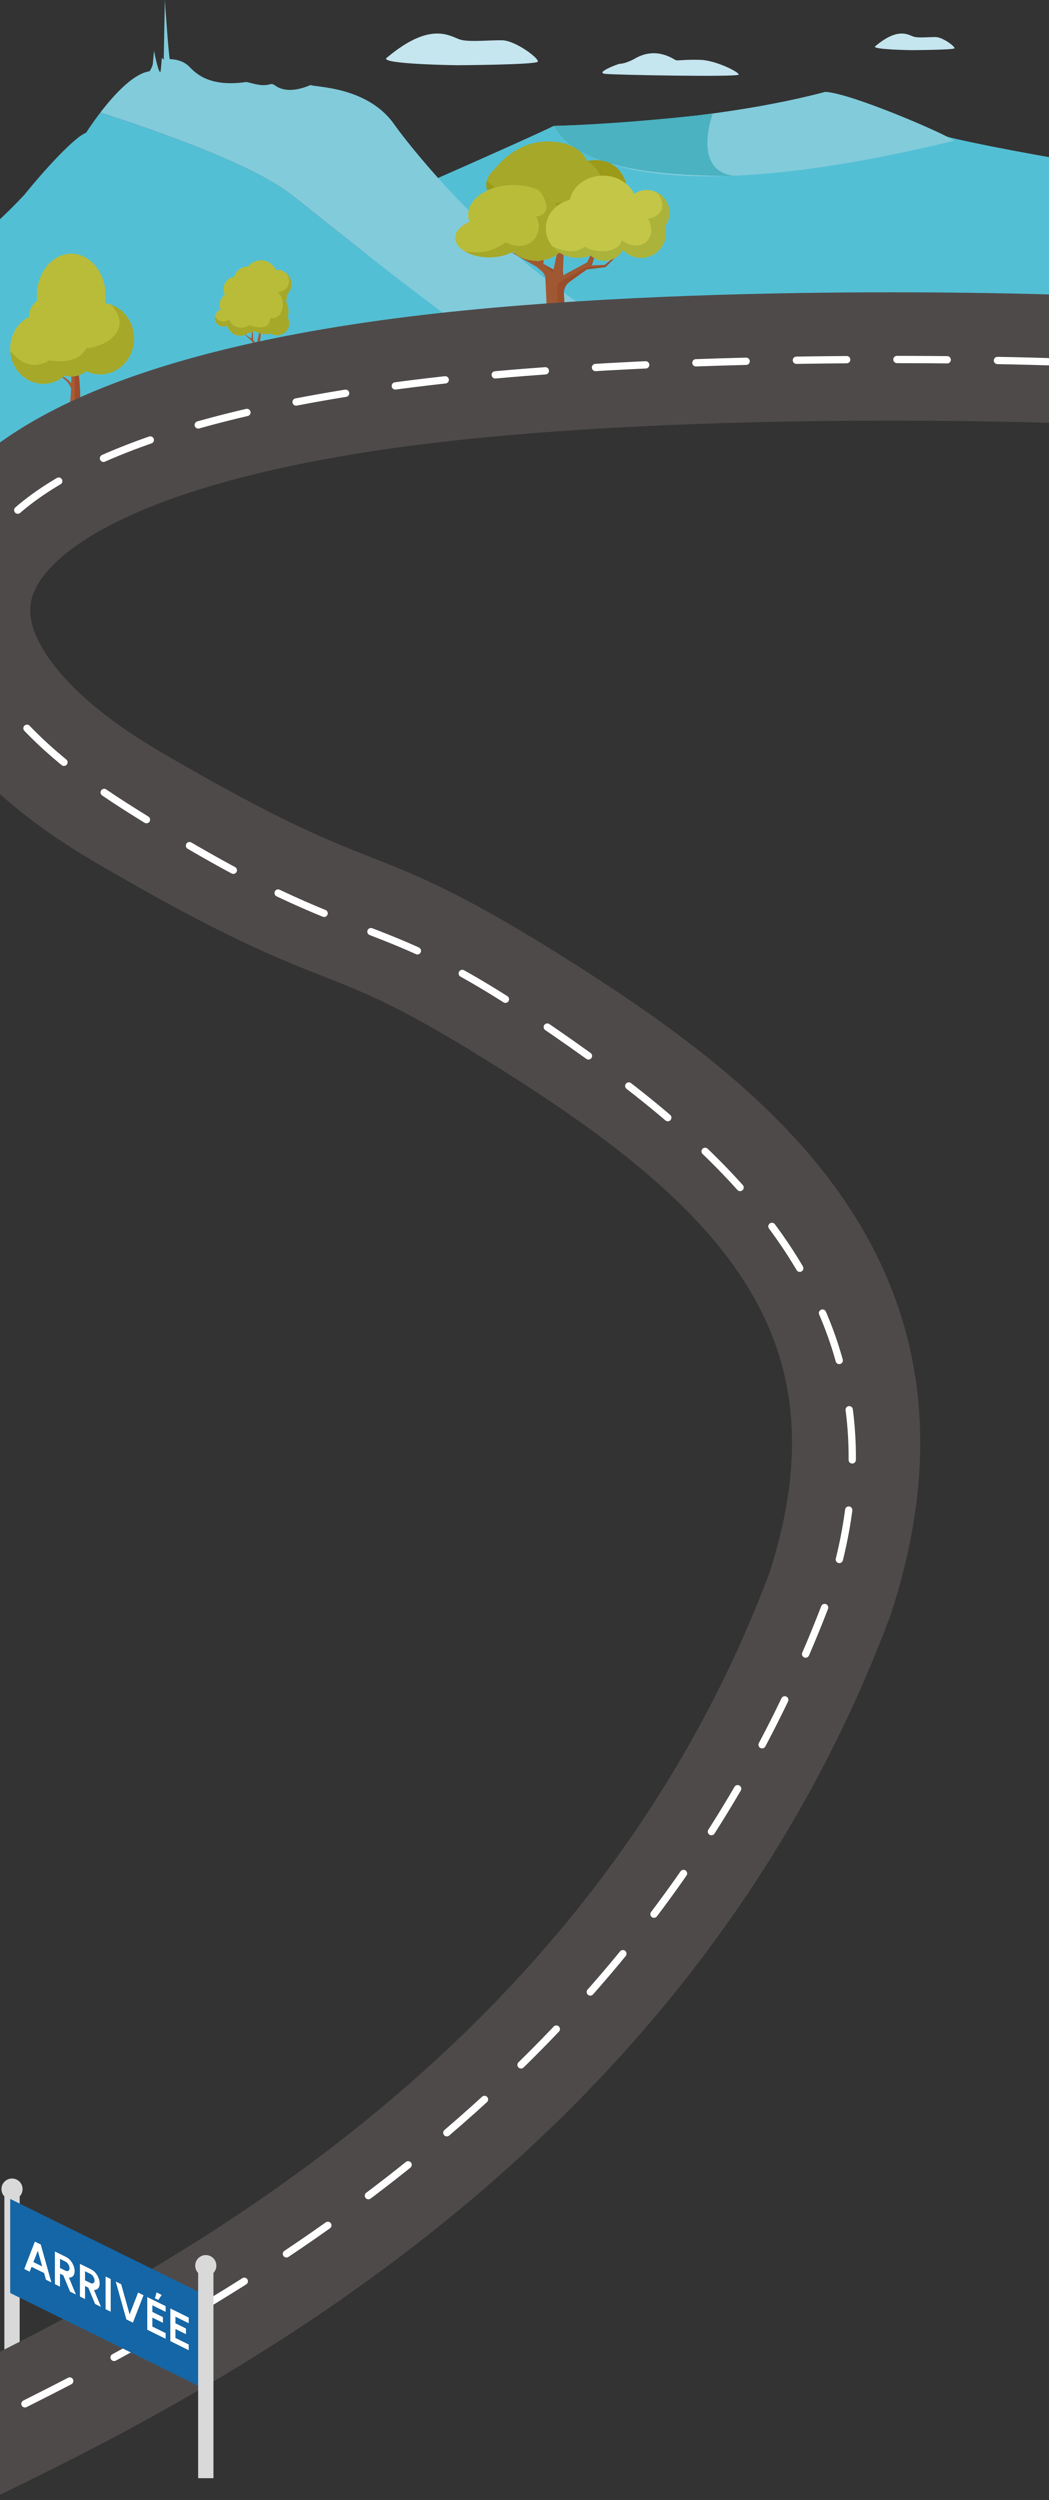 <svg xmlns="http://www.w3.org/2000/svg" width="1440" height="3429" viewBox="0 0 1440 3429" fill="none"><rect x="0" y="0" width="1440" height="3429" fill="#333333" stroke="none"/><rect x="6" y="2995" width="21" height="295" fill="#D9D9D9"></rect><circle cx="16.5" cy="3002.5" r="14.5" fill="#D9D9D9"></circle><g clip-path="url(#clip0_76_946)"><path d="M499.2 289.02C499.2 289.02 725.2 190.15 759.97 172.76C774.09 174.93 965.32 174.93 1132.65 126.04C1148.95 128.21 1188.06 135.82 1290.2 184.71C1316.28 194.49 1644.16 259.4 1859.93 263.75C1864.91 289.83 2235.82 328.13 2235.82 328.13L2166.87 547.84L952.29 510.68L620.9 479.17L507.9 400.94L499.21 289.03L499.2 289.02Z" fill="#53BFD5"></path><path d="M759.97 172.76C759.97 172.76 814.41 313.6 1309.87 192.99C1294.66 182.12 1169.1 128.42 1133.74 126.04C1125.05 127.13 999.73 165.88 759.97 172.76Z" fill="#81CBDB"></path><path d="M978.35 155.99C978.35 155.99 946.85 239.54 1014.22 241.81C959.89 239.54 800.44 245.29 759.97 172.76C776.4 172.22 856.49 169.86 978.35 155.99Z" fill="#4AB2C0"></path><path d="M137.71 154.45C126.91 168.56 119.39 180.26 118.01 182.24C102.42 187.49 58.62 235.76 33.4 267.24C-88.7 397.36 -139.34 367.7 -156.39 391.06C-166.34 396.31 -200.85 441.43 -212.8 450.87C-401.92 530.62 -393.95 640.8 -393.95 640.8L-156.38 579.94C-156.38 579.94 396.26 575.53 771.06 535.73C667.92 484.69 461.42 314.89 398.79 266.18C344.65 224.07 207.96 176.94 137.72 154.46L137.71 154.45Z" fill="#53BFD5"></path><path d="M539.4 168.07C502.24 118.75 433.89 119.8 426.26 116.65C397.89 128.7 383.45 121.67 377.19 116.92C375.19 115.4 372.6 114.87 370.21 115.64C358.68 119.37 343.08 112.93 338 112.45C285.24 120.32 267.33 98.28 261.35 93.04C251.06 80.97 234.47 81.15 233.15 81.15C231.83 81.15 226.29 0 226.29 0L224.74 81.85L222.09 79.4C222.09 79.4 221.21 95.49 220.1 98.99C217 98.99 211.47 69.61 211.47 69.61L209.92 85.7C209.92 85.7 210.25 90.42 205.27 97.77C182.5 101.04 155.61 131.06 137.7 154.46C207.94 176.95 344.63 224.07 398.77 266.18C461.4 314.89 682.51 496.3 785.65 547.35C905.86 534.59 1070.54 560.26 1130.06 539.2C795.61 525.21 546.02 178.06 539.38 168.09L539.4 168.07Z" fill="#81CBDB"></path><g clip-path="url(#clip1_76_946)"><path d="M358.102 456.577L356.085 474.028L357.686 503H350.273L351.655 477.828L351.885 473.93L351.907 473.622V473.556L352.148 472.491L360.482 436.183L358.102 456.577Z" fill="#A95B35"></path><path d="M354.945 476.104L351.907 478.235L351.655 477.828L345.208 467.395L345.032 467.121L344.791 466.725L344.835 466.396L345.032 464.353L347.039 443.761L347.116 455.314L347.192 466.055L352.148 472.491L354.945 476.104Z" fill="#A95B35"></path><path d="M345.252 467.428L333.761 457.061L346.754 465.462L345.252 467.428Z" fill="#A95B35"></path><path d="M356.085 474.028L357.686 503H354.298V472.096L358.004 456.325L358.103 456.577L356.085 474.028Z" fill="#A84C29"></path><path d="M395.987 427.529C395.987 422.411 394.726 417.601 392.511 413.351C393.301 411.539 393.75 409.529 393.75 407.42C393.75 406.41 393.652 405.432 393.454 404.477C397.468 400.853 400 395.625 400 389.793C400 378.855 391.152 369.992 380.231 369.992C379.661 369.992 379.101 370.025 378.542 370.08C375.044 362.37 367.314 357 358.301 357C351.119 357 344.748 360.427 340.691 365.72C340.34 365.698 339.979 365.665 339.617 365.665C330.987 365.665 323.739 371.541 321.59 379.514C313.257 380.832 306.875 388.036 306.875 396.756C306.875 399.513 307.533 402.116 308.674 404.444C304.332 407.42 301.47 412.428 301.47 418.106C301.47 420.511 301.996 422.796 302.917 424.86C298.301 426.497 294.979 430.857 294.979 436.04C294.979 442.619 300.296 447.945 306.864 447.945C308.794 447.945 310.582 447.44 312.193 446.627C314.134 454.568 321.272 460.465 329.792 460.465C334.167 460.465 338.18 458.917 341.305 456.336C341.525 456.336 341.722 456.402 341.941 456.402C344.77 456.402 347.358 455.468 349.496 453.931C354.101 456.687 359.474 458.302 365.231 458.302C367.577 458.302 369.858 458.016 372.062 457.511C374.54 459.005 377.424 459.872 380.516 459.872C389.595 459.872 396.963 452.503 396.963 443.41C396.963 440.51 396.207 437.798 394.902 435.425C395.571 432.899 395.965 430.264 395.965 427.518L395.987 427.529Z" fill="#B9BC39"></path><path d="M395.987 427.529C395.987 423.444 395.154 419.567 393.706 416.008C393.344 415.108 392.961 414.207 392.511 413.351C393.3 411.539 393.75 409.529 393.75 407.42C393.75 406.41 393.651 405.432 393.454 404.477C397.467 400.853 400 395.625 400 389.793C400 383.962 397.226 378.207 392.873 374.583C397.818 380.755 401.371 397.47 381.36 401.039C393.509 410.012 389.583 439.456 370.943 436.194C369.846 451.569 356.195 451.009 342.708 445.924C329.682 453.887 317.357 447.155 314.748 438.511C303.783 444.123 298.717 439.192 295.296 433.514C295.121 434.327 295 435.162 295 436.029C295 442.608 300.318 447.934 306.886 447.934C308.816 447.934 310.603 447.429 312.215 446.616C314.156 454.557 321.294 460.454 329.814 460.454C334.189 460.454 338.202 458.906 341.327 456.325C341.546 456.325 341.743 456.391 341.963 456.391C344.792 456.391 347.379 455.457 349.518 453.92C350.515 454.513 351.557 455.051 352.621 455.534C356.469 457.291 360.746 458.291 365.252 458.291C367.599 458.291 369.879 458.005 372.083 457.5C374.561 458.994 377.445 459.861 380.537 459.861C389.616 459.861 396.985 452.492 396.985 443.399C396.985 440.499 396.228 437.787 394.923 435.414C395.592 432.888 395.987 430.253 395.987 427.507V427.529Z" fill="#A5A829"></path><path d="M352.149 472.491L346.129 466.275L346.228 465.111L347.116 455.314L347.192 466.055L352.149 472.491Z" fill="#A84C29"></path></g><rect y="568" width="194" height="105" fill="#53BFD5"></rect><path d="M530.699 79.429C520.399 88.119 627.379 89.449 627.379 89.449C627.379 89.449 735.849 88.919 738.209 84.609C740.569 80.299 707.549 55.549 689.279 55.249C670.999 54.959 647.049 57.759 633.459 54.769C619.859 51.789 593.849 26.149 530.699 79.429Z" fill="#C5E5EF"></path><path d="M1201.37 63.536C1195.97 68.096 1252.1 68.796 1252.1 68.796C1252.1 68.796 1309.01 68.516 1310.25 66.256C1311.49 63.996 1294.17 51.006 1284.58 50.856C1274.99 50.706 1262.43 52.166 1255.29 50.606C1248.16 49.036 1234.51 35.586 1201.37 63.536Z" fill="#C5E5EF"></path><path d="M1013.96 102.372C1015.28 99.126 982.586 82.688 961.415 82.085C940.243 81.481 931.092 83.282 928.24 82.688C925.388 82.093 901.814 62.859 871.644 80.283C869.692 81.481 858.733 87.343 850.626 87.496C847.926 87.793 816.246 99.815 830.813 101.318C845.371 102.822 1012.54 105.897 1013.97 102.372H1013.96Z" fill="#C5E5EF"></path></g><g clip-path="url(#clip2_76_946)"><path d="M110.157 549.585C110.083 557.981 109.748 566.378 109.152 574.755C108.854 578.935 108.482 583.133 108.054 587.312C107.849 589.402 107.607 591.492 107.347 593.6C107.086 595.727 106.844 597.742 106.509 599.981L98.377 598.377L88.793 596.492C89.221 594.701 89.668 592.667 90.096 590.727C90.524 588.768 90.933 586.79 91.305 584.812C92.087 580.857 92.794 576.882 93.464 572.889C94.767 564.904 95.846 556.899 96.646 548.876C97.149 543.502 97.558 538.129 97.763 532.755C97.856 530.46 97.93 528.184 97.949 525.889C97.949 525.516 97.949 525.143 97.949 524.769C98.023 516.746 97.614 508.742 96.497 500.887C95.883 496.987 95.176 493.088 94.097 489.337L93.278 486.259L92.868 484.691L92.534 483.105C92.05 481.016 91.733 478.87 91.38 476.761C90.635 471.164 90.412 465.548 90.654 460.006C90.747 457.823 90.915 455.659 91.156 453.494C91.212 452.785 91.305 452.076 91.398 451.367C92.459 443.027 94.432 434.873 97.112 427.018C99.791 419.182 103.067 411.569 107.179 404.442C107.124 404.572 106.9 405.076 106.547 405.878C106.454 406.065 106.361 406.27 106.286 406.475C106.119 406.83 105.951 407.24 105.765 407.669C103.029 414.144 100.945 420.861 99.289 427.634C97.372 435.582 96.181 443.661 95.902 451.722C95.585 459.782 96.311 467.805 98.042 475.53C98.526 477.433 98.991 479.355 99.624 481.221L100.052 482.62L100.554 484.001L101.578 486.818C102.527 489.263 103.327 491.744 104.053 494.244C104.518 495.868 104.928 497.51 105.356 499.151C105.43 499.487 105.505 499.823 105.579 500.159C107.421 508.145 108.557 516.243 109.226 524.322C109.952 532.737 110.176 541.151 110.157 549.566V549.585Z" fill="#9E4C2B"></path><path d="M102.341 533.222L98.265 534.397C98.154 533.968 97.968 533.315 97.763 532.774C97.763 532.737 97.744 532.718 97.726 532.699C97.502 532.084 97.242 531.486 96.963 530.908C96.404 529.733 95.772 528.538 95.046 527.438C93.594 525.18 91.864 523.109 89.891 521.206C88.868 520.329 87.881 519.359 86.765 518.575C86.206 518.164 85.667 517.735 85.108 517.343L83.359 516.243L82.484 515.683L81.573 515.198L79.73 514.227C78.483 513.612 77.181 513.089 75.897 512.53C77.236 512.921 78.595 513.276 79.935 513.724L81.907 514.47L82.912 514.843L83.88 515.291L85.797 516.187C86.43 516.504 87.044 516.877 87.658 517.231C88.923 517.884 90.077 518.761 91.268 519.564C93.576 521.28 95.734 523.277 97.614 525.516C97.726 525.646 97.837 525.777 97.949 525.908C98.787 526.915 99.531 527.979 100.238 529.098C100.629 529.733 101.02 530.367 101.355 531.039C101.708 531.729 102.025 532.363 102.341 533.24V533.222Z" fill="#6D4225"></path><path d="M101.504 499.002C102.639 496.558 103.886 494.45 105.3 492.341C106.696 490.251 108.259 488.274 109.934 486.408C111.59 484.542 113.433 482.844 115.368 481.314C117.285 479.747 119.425 478.497 121.584 477.359C119.611 478.814 117.713 480.325 116.094 482.098C114.438 483.852 112.93 485.717 111.628 487.733C110.306 489.729 109.115 491.8 108.092 493.946C107.087 496.073 106.156 498.349 105.542 500.458L101.541 499.021L101.504 499.002Z" fill="#6D4225"></path><path d="M95.25 460.323L94.022 460.827L91.305 461.928C91.1 461.294 90.877 460.659 90.654 460.025C90.207 458.775 89.705 457.506 89.165 456.256C88.365 454.39 87.453 452.562 86.429 450.789C85.406 449.016 84.27 447.319 82.912 445.807C81.553 444.315 79.972 442.915 77.999 442.225C80.083 442.579 81.963 443.736 83.638 445.042C85.313 446.367 86.82 447.934 88.179 449.576C89.239 450.845 90.226 452.151 91.156 453.513C91.435 453.924 91.714 454.315 91.975 454.745C92.663 455.808 93.315 456.872 93.929 457.954C94.394 458.719 94.804 459.502 95.232 460.323H95.25Z" fill="#6D4225"></path><path d="M107.198 404.442C107.142 404.572 106.919 405.076 106.565 405.878C106.472 406.065 106.398 406.27 106.305 406.475C106.137 406.83 105.97 407.24 105.784 407.669C102.62 415.002 95.306 432.97 94.487 443.792C94.134 448.401 93.911 453.009 93.966 457.916C93.985 458.868 94.004 459.82 94.059 460.79C94.432 469.951 95.958 480.344 99.81 493.834C105.3 513.108 102.118 574.307 98.414 598.358L88.83 596.474C89.258 594.682 89.705 592.649 90.133 590.708C90.561 588.749 90.97 586.771 91.343 584.793C92.124 580.838 92.831 576.864 93.501 572.871C94.804 564.885 95.883 556.881 96.683 548.857C97.186 543.484 97.595 538.11 97.8 532.737C97.8 532.699 97.781 532.681 97.763 532.662C97.54 532.046 97.279 531.449 97 530.871C96.442 529.695 95.809 528.501 95.083 527.4C93.632 525.143 91.901 523.072 89.928 521.168C88.905 520.291 87.918 519.321 86.802 518.538C86.243 518.127 85.704 517.698 85.145 517.306L83.396 516.205L82.521 515.645L81.61 515.16L79.767 514.19C78.52 513.574 77.218 513.052 75.934 512.492C77.273 512.884 78.632 513.239 79.972 513.686L81.945 514.433L82.95 514.806L83.917 515.254L85.834 516.149C86.467 516.466 87.081 516.84 87.695 517.194C88.96 517.847 90.114 518.724 91.305 519.526C93.613 521.243 95.772 523.239 97.651 525.478C97.763 525.609 97.874 525.74 97.986 525.87C97.986 525.497 97.986 525.124 97.986 524.751C98.061 516.728 97.651 508.723 96.535 500.868C95.921 496.968 95.213 493.069 94.134 489.319L93.315 486.24L92.906 484.673L92.571 483.087C92.087 480.997 91.77 478.851 91.417 476.743C90.672 471.145 90.449 465.529 90.691 459.988C90.245 458.737 89.742 457.469 89.202 456.219C88.402 454.353 87.49 452.524 86.467 450.752C85.443 448.979 84.308 447.281 82.95 445.77C81.591 444.277 80.009 442.878 78.037 442.187C80.121 442.542 82 443.699 83.675 445.005C85.35 446.33 86.858 447.897 88.216 449.539C89.277 450.808 90.263 452.114 91.194 453.476C91.249 452.767 91.343 452.058 91.436 451.349C92.496 443.008 94.469 434.855 97.149 427C99.829 419.163 103.104 411.55 107.217 404.423L107.198 404.442Z" fill="#A95B35"></path><path d="M144.25 415.73C144.715 412.483 144.975 409.143 144.975 405.748C144.957 373.861 123.835 348 97.781 348C71.727 348 50.605 373.861 50.605 405.748C50.605 408.117 50.736 410.45 50.959 412.745C44.408 416.98 40.035 424.611 40.035 433.325C40.035 433.717 40.072 434.108 40.091 434.5C24.663 442.243 14 458.868 14 478.142C14 504.805 34.396 526.411 59.557 526.411C70.704 526.411 80.883 522.157 88.811 515.123C91.659 515.925 94.71 516.373 97.874 516.373C105.895 516.373 113.134 513.556 118.382 509.022C124.263 511.877 130.776 513.481 137.662 513.481C163.269 513.481 184.019 491.483 184.019 464.354C184.019 439.594 166.73 419.126 144.25 415.73Z" fill="#B9BC39"></path><path d="M152.307 417.745C185.786 453.849 140.192 477.359 118.847 477.359C108.463 495.401 88.718 497.379 67.67 494.207C42.491 509.544 24.347 493.685 14.093 481.221C15.6 506.428 35.364 526.393 59.538 526.393C70.685 526.393 80.865 522.139 88.792 515.104C91.64 515.907 94.692 516.355 97.855 516.355C105.876 516.355 113.115 513.537 118.363 509.003C124.244 511.858 130.757 513.462 137.643 513.462C163.25 513.462 184 491.464 184 464.335C184 442.635 170.731 424.238 152.307 417.726V417.745Z" fill="#A5A829"></path></g><g clip-path="url(#clip3_76_946)"><path d="M856.72 341.812L855.483 343.004L854.539 343.904L843.994 353.959C843.994 353.959 843.994 354.004 843.971 354.004L843.814 354.161L831.38 366.038L831.088 366.353L830.481 366.398L805.681 369.413L781.826 386.531C776.699 390.198 773.776 396.226 774.091 402.502L777.216 470.031C777.261 471.065 776.474 471.943 775.44 471.988L766.941 472.393L754.755 472.955C753.721 472.978 752.844 472.19 752.799 471.155L748.662 382.032C748.459 378.208 746.706 374.586 743.805 372.089L736.97 366.196L702.232 346.221L701.221 345.658L702.502 346.086H702.525L706.932 347.638C706.932 347.638 706.954 347.66 706.977 347.66L735.801 357.58C735.801 357.58 735.823 357.603 735.846 357.58L738.701 358.593L739.039 357.558L748.932 326.088L746.144 356.748L745.671 361.922L759.859 369.795L764.176 349.415L765.255 344.399V344.354L766.379 339.157L767.256 335.063L773.484 305.708L776.317 292.414L776.744 290.367L776.632 292.369L775.755 309.375L774.451 334.456L774.204 339.27L774.159 340.282L773.664 349.347L772.607 369.952L772.967 377.691L805.771 360.01L810.65 350.225L815.844 339.765L826.029 319.362L831.335 308.745L828.143 317.99L820.858 338.932L815.709 353.801L812.179 363.946L829.851 363.339L838.643 356.298L854.966 343.251C854.966 343.251 854.988 343.251 854.988 343.229L855.416 342.869L856.765 341.789L856.72 341.812Z" fill="#A05833"></path><path d="M677.702 271.921C669.293 265.713 658.119 249.966 680.76 230.126C680.782 230.126 707.448 193.303 752.754 194C798.059 194.697 805.861 220.926 805.861 220.926C805.861 220.926 844.106 210.871 858.248 247.852C872.885 286.093 735.126 314.413 677.702 271.944V271.921Z" fill="#A5A829"></path><path d="M858.248 247.852C844.106 210.871 805.861 220.926 805.861 220.926C805.861 220.926 805.816 220.791 805.748 220.589C859.148 255.748 781.016 279.187 755.834 279.187C732.159 280.424 686.134 268.3 668.282 247.56C664.932 258.987 671.969 267.67 677.702 271.921C735.126 314.391 872.885 286.093 858.248 247.829V247.852Z" fill="#9B9B19"></path><path d="M766.604 298.487C766.806 297.183 766.896 295.855 766.896 294.528C766.896 272.011 739.084 253.768 704.773 253.768C670.463 253.768 642.65 272.034 642.65 294.528C642.65 297.902 643.279 301.164 644.449 304.291C632.69 309.172 625 317.113 625 326.111C625 340.934 645.82 352.969 671.519 352.969C684.245 352.969 695.757 350.022 704.143 345.231C711.923 352.812 723.615 357.648 736.7 357.648C760.128 357.648 779.127 342.149 779.127 323.029C779.127 313.446 774.338 304.763 766.604 298.487Z" fill="#B9BC39"></path><path d="M766.604 298.487C766.807 297.183 766.896 295.855 766.896 294.528C766.896 280.289 755.767 267.76 738.904 260.471C747.111 268.12 760.556 293.786 736.138 297.093C747.38 316.483 731.08 349.415 693.936 332.566C673.183 347.413 653.78 347.705 638.041 344.736C646.495 349.797 658.344 352.947 671.497 352.947C684.65 352.947 695.735 350 704.121 345.208C711.901 352.789 723.592 357.625 736.678 357.625C760.106 357.625 779.105 342.127 779.105 323.006C779.105 313.424 774.316 304.741 766.582 298.465L766.604 298.487Z" fill="#A5A829"></path><path d="M919 291.829C919 274.576 905.015 260.584 887.77 260.584C881.362 260.584 875.403 262.518 870.457 265.825C863.352 251.159 846.871 240.879 827.693 240.879C805.029 240.879 786.187 255.208 782.05 274.148C763.209 278.67 749.269 294.416 749.269 313.221C749.269 335.536 768.875 353.644 793.067 353.644C799.34 353.644 805.276 352.407 810.65 350.225C815.776 354.836 822.521 357.648 829.941 357.648C840.823 357.648 850.289 351.619 855.213 342.757C861.418 349.437 870.255 353.644 880.08 353.644C898.832 353.644 914.031 338.438 914.031 319.677C914.031 316.505 913.559 313.446 912.749 310.522C916.662 305.303 919 298.847 919 291.806V291.829Z" fill="#C3C646"></path><path d="M918.999 291.829C918.999 279.007 911.288 268.007 900.248 263.193C910.815 270.751 916.953 295.338 889.501 299.994C903.845 324.558 881.721 349.437 853.616 329.822C849.502 346.401 819.283 348.965 802.645 338.415C790.279 347.773 773.798 345.613 758.172 337.628C766.176 347.345 778.79 353.666 793.044 353.666C799.317 353.666 805.253 352.429 810.627 350.247C815.753 354.859 822.498 357.67 829.918 357.67C840.8 357.67 850.266 351.642 855.19 342.779C861.396 349.46 870.232 353.666 880.057 353.666C898.809 353.666 914.008 338.46 914.008 319.7C914.008 316.528 913.536 313.469 912.726 310.544C916.639 305.326 918.977 298.87 918.977 291.829H918.999Z" fill="#ABB33A"></path><path d="M843.792 354.184L831.358 366.061L831.066 366.376L830.459 366.421L805.659 369.435L781.803 386.553C776.677 390.22 773.754 396.249 774.069 402.525L777.194 470.053C777.239 471.088 776.452 471.965 775.418 472.01L766.919 472.415L765.053 394.067C764.963 390.58 766.874 387.341 769.954 385.699L805.569 366.826L830.459 364.959L843.792 354.161V354.184Z" fill="#994D2B"></path><path d="M812.089 363.946L811.01 364.149L815.619 353.824L812.089 363.946Z" fill="#994D2B"></path><path d="M772.539 369.997L772.899 377.736L771.64 378.5L771.258 368.513L773.596 349.415L772.539 369.997Z" fill="#994D2B"></path><path d="M759.814 369.817L759.049 373.102L744.547 362.147L744.39 357.086C744.637 357.063 745.267 356.951 745.671 356.861C745.919 356.816 746.098 356.771 746.098 356.771L745.626 361.944L759.814 369.817Z" fill="#994D2B"></path></g><path d="M1440.15 491.93C1440.15 491.93 916.374 473.792 535.152 526.43C-167.348 623.43 -162.763 909.17 175.587 1107C513.936 1304.83 458.436 1216.83 740.653 1395.93C1022.87 1575.03 1270.15 1786.93 1139.15 2186.93C899.033 2825.83 360.936 3146.33 5.936 3320.83" stroke="#4F4A4A" stroke-width="176" stroke-linecap="square" stroke-linejoin="round"></path><path d="M1438.22 496.102C1438.22 496.102 914.438 477.964 533.217 530.602C-169.283 627.602 -156.35 897.671 172 1106C500.349 1314.33 498.108 1236.43 738.717 1400.1C979.326 1563.77 1268.22 1791.1 1137.22 2191.1C897.098 2830 355 3139.5 1.84208e-06 3314" stroke="white" stroke-width="10" stroke-linecap="round" stroke-linejoin="round" stroke-dasharray="69 69"></path><rect width="295" height="129" transform="matrix(0.897 0.442 0 1 14 3016)" fill="#1466A6"></rect><path d="M47.876 3074.52L55.94 3078.5L70.549 3130.5L63.115 3126.84L60.532 3117.63L43.312 3109.14L40.729 3115.8L33.296 3112.13L47.876 3074.52ZM45.867 3102.59L57.949 3108.55L51.894 3087.1L45.867 3102.59ZM75.364 3132.88V3088.08L90.776 3095.68C92.957 3096.75 94.928 3098.33 96.688 3100.42C98.448 3102.5 99.845 3104.82 100.878 3107.38C101.911 3109.92 102.428 3112.42 102.428 3114.9C102.428 3116.92 102.093 3118.62 101.423 3120C100.773 3121.37 99.854 3122.37 98.668 3123.03C97.501 3123.69 96.152 3123.96 94.621 3123.85L104.236 3147.12L96.171 3143.14L86.873 3120.73L82.367 3118.51V3136.33L75.364 3132.88ZM82.367 3110.7L89.972 3114.45C90.967 3114.94 91.876 3115.11 92.699 3114.96C93.521 3114.81 94.181 3114.39 94.679 3113.7C95.176 3113.01 95.425 3112.08 95.425 3110.93C95.425 3109.76 95.176 3108.58 94.679 3107.39C94.181 3106.21 93.521 3105.14 92.699 3104.18C91.876 3103.22 90.967 3102.49 89.972 3102L82.367 3098.25V3110.7ZM109.725 3149.82V3105.02L125.137 3112.62C127.318 3113.7 129.289 3115.28 131.049 3117.36C132.81 3119.45 134.206 3121.77 135.239 3124.33C136.273 3126.86 136.789 3129.37 136.789 3131.84C136.789 3133.87 136.454 3135.57 135.785 3136.95C135.134 3138.31 134.216 3139.32 133.03 3139.97C131.862 3140.63 130.514 3140.91 128.983 3140.79L138.597 3164.06L130.533 3160.08L121.234 3137.67L116.728 3135.45V3153.28L109.725 3149.82ZM116.728 3127.64L124.334 3131.39C125.328 3131.89 126.237 3132.06 127.06 3131.91C127.883 3131.76 128.543 3131.34 129.04 3130.64C129.538 3129.95 129.787 3129.03 129.787 3127.88C129.787 3126.7 129.538 3125.52 129.04 3124.34C128.543 3123.16 127.883 3122.08 127.06 3121.12C126.237 3120.16 125.328 3119.44 124.334 3118.95L116.728 3115.2V3127.64ZM144.948 3167.19V3122.39L151.95 3125.85V3170.65L144.948 3167.19ZM173.466 3181.26L158.887 3129.27L166.32 3132.93L177.944 3174.34L189.596 3144.41L197 3148.06L182.421 3185.67L173.466 3181.26ZM202.159 3195.41V3150.61L227.358 3163.03V3170.84L209.162 3161.87V3170.96L223.598 3178.07V3185.88L209.162 3178.76V3191.05L227.358 3200.02V3207.83L202.159 3195.41ZM212.663 3152.27L214.959 3144.18L221.962 3147.64L217.313 3154.56L212.663 3152.27ZM233.83 3211.02V3166.22L259.029 3178.65V3186.46L240.833 3177.49V3186.57L255.269 3193.69V3201.5L240.833 3194.38V3206.67L259.029 3215.64V3223.45L233.83 3211.02Z" fill="white"></path><rect x="272" y="3104" width="21" height="295" fill="#D9D9D9"></rect><circle cx="282.5" cy="3107.5" r="14.5" fill="#D9D9D9"></circle><defs><clipPath id="clip0_76_946"><rect width="2629.82" height="640.8" fill="white" transform="translate(-394)"></rect></clipPath><clipPath id="clip1_76_946"><rect width="105" height="146" fill="white" transform="translate(295 357)"></rect></clipPath><clipPath id="clip2_76_946"><rect width="170" height="252" fill="white" transform="translate(14 348)"></rect></clipPath><clipPath id="clip3_76_946"><rect width="294" height="279" fill="white" transform="translate(625 194)"></rect></clipPath></defs></svg>